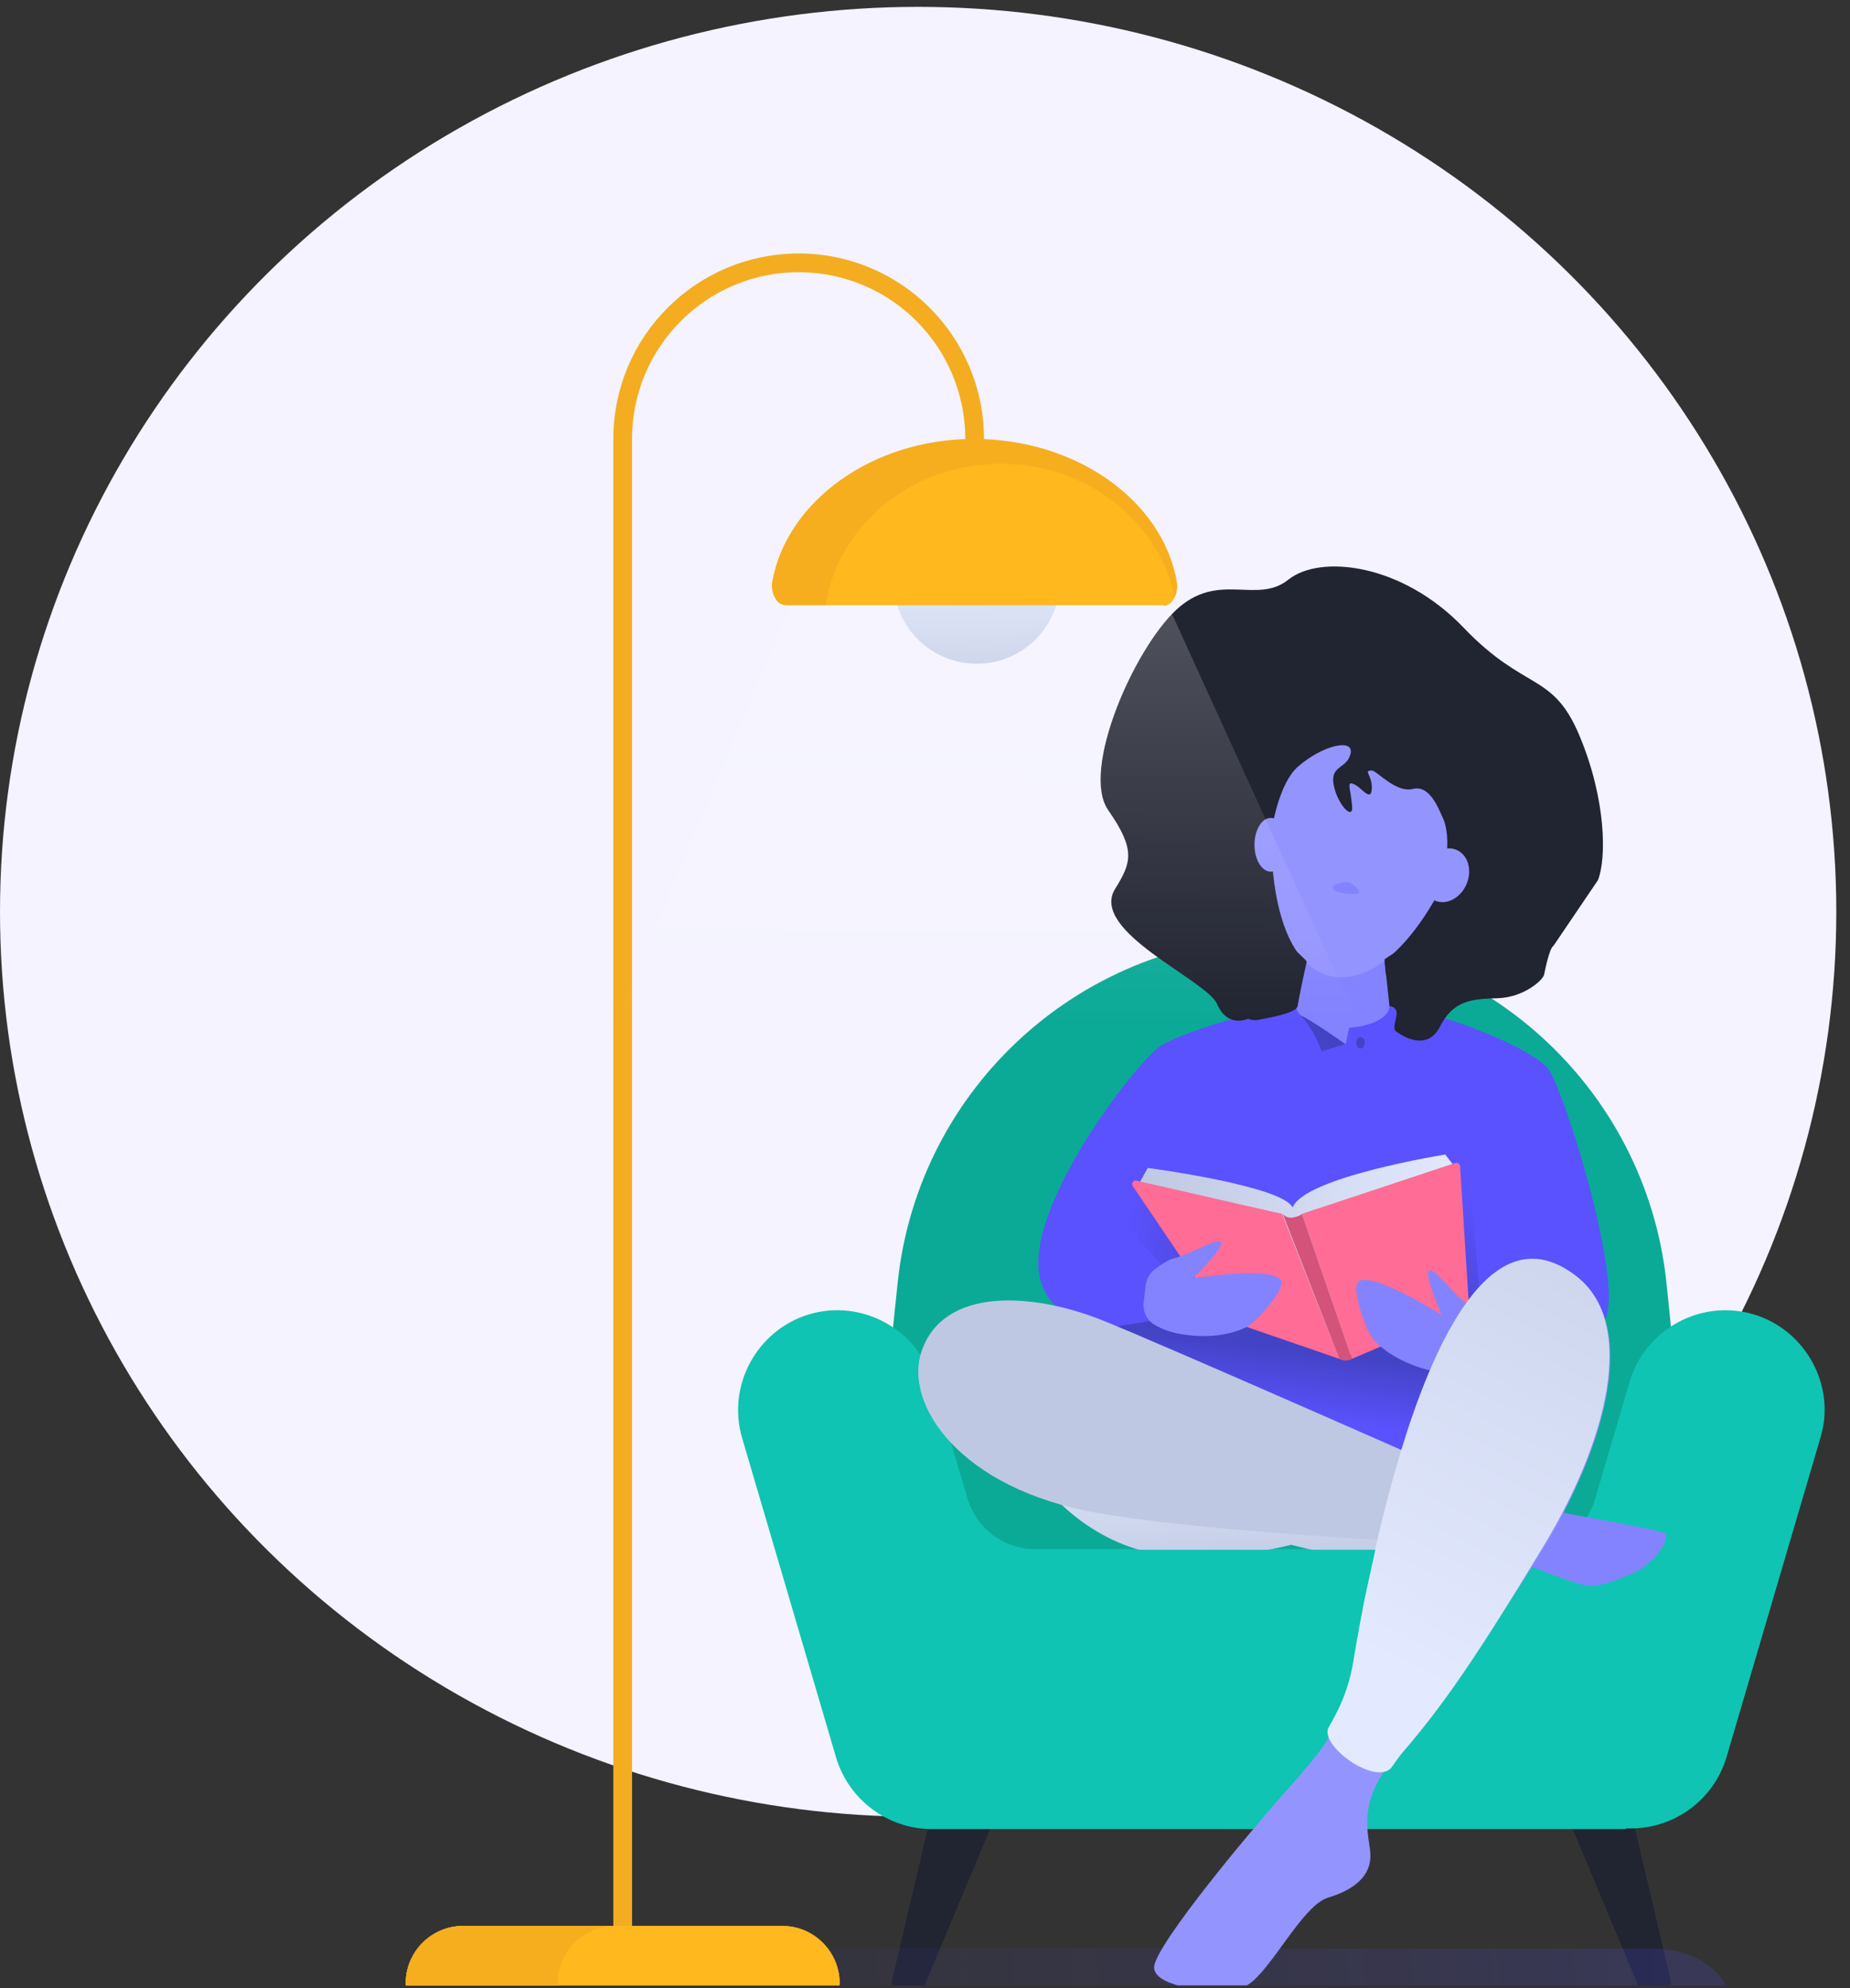 <svg width="135" height="145" viewBox="0 0 135 145" fill="none" xmlns="http://www.w3.org/2000/svg">
<rect x="0" y="0" width="135" height="145" fill="#333333" stroke="none"/>
<ellipse cx="67" cy="66.5" rx="67" ry="66" fill="#F4F3FF"/>
<g clip-path="url(#clip0)">
<path d="M71.226 118.443L65.141 144.228C64.728 145.878 66.791 146.549 67.41 144.95L77.569 120.66L71.226 118.443Z" fill="#212431"/>
<path d="M115.784 118.442L121.869 144.227C122.281 145.878 120.219 146.548 119.6 144.949L109.44 120.66L115.784 118.442Z" fill="#212431"/>
<path d="M124.085 117.875H62.975L65.501 93.586C66.997 79.198 79.116 68.316 93.556 68.316C107.995 68.316 120.114 79.249 121.61 93.586L124.085 117.875Z" fill="#0BAA97"/>
<path opacity="0.3" d="M26.721 144.176C27.701 142.938 29.506 142.113 31.62 142.113H120.63C123.518 142.113 125.942 143.712 126.2 145.723H127.747C131.254 145.723 134.09 147.786 134.09 150.261C134.09 152.737 131.254 154.8 127.747 154.8H73.495C70.452 154.8 67.874 153.252 67.255 151.19H31.62C29.557 151.19 27.804 150.313 26.772 149.178C25.741 148.044 25.741 145.414 26.721 144.176Z" fill="url(#paint0_linear)"/>
<path d="M127.953 95.855C124.137 94.72 120.063 96.938 118.928 100.754L116.401 109.315C115.783 111.481 113.771 112.976 111.502 112.976H79.89H75.506C73.237 112.976 71.278 111.481 70.607 109.315L68.08 100.754C66.946 96.938 62.872 94.72 59.055 95.855C55.239 96.989 53.022 101.063 54.156 104.88L61.015 128.189C61.943 131.283 64.78 133.346 67.874 133.398H118.671V133.346C121.919 133.501 125.014 131.438 125.994 128.138L132.852 104.828C133.987 101.063 131.769 96.989 127.953 95.855Z" fill="#0FC4B2"/>
<path d="M95.361 109.573C88.45 107.819 74.629 104.467 75.145 106.375C75.867 108.902 80.251 113.028 85.15 113.389C88.038 113.595 91.39 113.389 94.226 112.667C97.475 113.544 101.601 113.905 105.056 113.647C110.316 113.234 115.009 109.109 115.731 106.582C116.35 104.828 103.045 107.768 95.361 109.573Z" fill="url(#paint1_linear)"/>
<path d="M97.99 72.958C93.401 72.958 86.594 75.175 84.788 76.207C83.035 77.238 74.165 88.687 76.022 93.689C77.569 97.969 86.903 99.31 86.903 99.31L94.329 102.611C94.329 102.611 104.901 108.645 108.047 107.562C109.078 107.201 116.504 96.99 116.968 96.474C118.825 94.463 114.132 79.353 112.946 77.909C111.863 76.516 104.024 72.958 97.99 72.958Z" fill="#5A52FF"/>
<path d="M107.995 94.566L107.428 87.965C107.377 87.088 106.345 86.676 105.675 87.191L101.446 90.389L106.191 98.176L107.995 94.566Z" fill="url(#paint2_linear)"/>
<path d="M89.739 86.882L83.19 87.913C82.313 88.068 81.952 89.048 82.519 89.718L86.026 93.741L93.452 88.481L89.739 86.882Z" fill="url(#paint3_linear)"/>
<path d="M75.815 96.371L81.539 96.732L86.335 95.959L101.394 97.454L108.717 100.548L102.631 107.665L75.815 96.371Z" fill="url(#paint4_linear)"/>
<path d="M108.717 108.593C108.717 108.593 84.324 97.815 80.25 96.216C75.196 94.257 68.853 93.896 67.255 98.537C65.914 102.405 70.039 108.593 80.096 110.347C89.275 111.945 107.634 112.667 107.634 112.667L108.717 108.593Z" fill="#BFC8E2"/>
<path d="M91.905 60.633C91.802 62.335 92.627 69.915 94.174 70.947C95.721 71.927 100.62 71.617 102.167 70.741C103.714 69.864 107.067 64.913 107.531 62.438C107.995 59.962 104.333 54.599 104.333 54.599L98.454 55.012L96.082 56.868L91.905 60.633Z" fill="#212431"/>
<path d="M101.394 73.371C101.394 74.247 99.898 74.969 97.99 74.969C96.082 74.969 94.587 74.247 94.587 73.371C94.587 73.113 94.896 71.256 95.051 69.606C95.206 67.388 100.981 68.678 101.033 69.915C101.085 70.998 101.394 73.164 101.394 73.371Z" fill="#8383FF"/>
<path d="M92.884 58.88C92.523 61.819 92.729 70.844 97.577 71.257C102.424 71.669 106.602 62.954 107.169 59.138C107.736 55.321 105.467 51.402 100.774 50.629C96.133 49.803 93.451 54.238 92.884 58.88Z" fill="#9494FF"/>
<path d="M101.033 69.967L101.394 73.371C101.394 73.371 102.012 73.422 101.909 74.041C101.806 74.608 101.6 75.124 101.961 75.279C101.961 75.279 104.024 76.877 105.055 74.918C106.035 72.958 107.376 72.855 109.284 72.803C111.192 72.752 112.636 71.463 112.687 71.05C112.687 71.05 113.048 69.142 113.358 68.987L116.607 64.191C117.226 62.644 117.226 58.364 115.266 53.671C113.306 48.978 111.295 50.473 106.808 45.781C102.322 41.088 96.34 40.417 94.019 42.274C91.698 44.13 88.914 41.603 85.819 44.491C82.725 47.379 78.857 56.198 80.869 59.086C82.88 61.974 82.57 62.902 81.384 64.81C79.425 67.904 88.037 71.463 88.81 73.216C89.584 75.021 91.079 74.299 91.079 74.299C91.286 74.402 91.492 74.402 91.698 74.402C92.523 74.247 94.638 73.886 94.689 73.371C94.793 72.752 95.102 71.256 95.36 70.122C94.689 69.296 92.472 68.317 92.059 61.974C91.853 58.879 92.885 60.066 92.885 60.066C92.885 60.066 93.4 57.074 94.689 55.94C96.494 54.341 98.815 53.825 98.557 54.96C98.299 56.095 97.062 55.785 97.32 57.229C97.577 58.673 98.815 59.962 98.66 58.725C98.557 57.487 98.248 56.971 98.763 57.178C99.279 57.332 100.053 58.57 100.104 57.538C100.156 56.507 99.434 56.198 100.104 56.198C100.465 56.198 101.858 57.848 103.095 57.538C104.333 57.229 104.952 58.931 105.313 59.705C105.571 60.272 105.725 61.406 105.519 62.644C104.539 68.626 102.27 69.039 101.033 69.967Z" fill="#212431"/>
<path d="M92.73 63.572C93.385 63.572 93.916 62.695 93.916 61.612C93.916 60.53 93.385 59.653 92.73 59.653C92.075 59.653 91.544 60.53 91.544 61.612C91.544 62.695 92.075 63.572 92.73 63.572Z" fill="#9494FF"/>
<path d="M107.019 64.479C107.453 63.456 107.124 62.339 106.285 61.983C105.446 61.627 104.414 62.168 103.981 63.191C103.547 64.213 103.876 65.331 104.715 65.687C105.554 66.042 106.586 65.502 107.019 64.479Z" fill="#9494FF"/>
<path d="M95.927 72.7C95.927 72.7 94.896 74.196 95.515 74.454C96.133 74.711 98.196 76.155 98.196 76.155L98.609 74.247L95.927 72.7Z" fill="#8383FF"/>
<path d="M99.28 76.465C99.451 76.465 99.589 76.28 99.589 76.052C99.589 75.824 99.451 75.64 99.28 75.64C99.109 75.64 98.97 75.824 98.97 76.052C98.97 76.28 99.109 76.465 99.28 76.465Z" fill="#4343C5"/>
<path d="M94.896 74.041C95.927 75.124 96.443 76.671 96.443 76.671L98.145 76.155C98.197 76.155 95.618 74.35 94.896 74.041Z" fill="#4343C5"/>
<path d="M106.706 112.048C108.098 112.874 114.648 115.504 115.834 115.658C116.71 115.762 118.154 115.194 119.392 114.627C120.114 114.318 121.764 112.822 121.558 111.842C121.506 111.636 114.493 110.45 113.152 110.14C113.152 110.14 111.76 109.006 110.316 110.553C109.13 111.739 106.706 112.048 106.706 112.048Z" fill="#8383FF"/>
<path d="M97.268 64.81C97.113 64.552 97.99 64.242 98.402 64.346C98.815 64.449 99.434 65.119 99.073 65.171C98.712 65.274 97.474 65.171 97.268 64.81Z" fill="#8383FF"/>
<path d="M83.035 86.47L83.757 85.18C83.757 85.18 93.555 86.47 94.329 88.068C95.154 85.851 105.468 84.201 105.468 84.201L106.293 85.284L106.912 95.185L97.784 99.105L90.048 95.546L83.035 86.47Z" fill="url(#paint5_linear)"/>
<path d="M82.674 86.521L88.811 95.598C89.068 95.959 89.378 96.216 89.79 96.371L97.732 99.104L93.555 88.532L82.931 86.109C82.725 86.057 82.519 86.315 82.674 86.521Z" fill="#FF6C95"/>
<path d="M94.999 88.532L98.66 99.104L106.705 95.649C107.014 95.494 107.221 95.185 107.169 94.876L106.55 85.077C106.55 84.871 106.344 84.768 106.189 84.819L94.999 88.532Z" fill="#FF6C95"/>
<path d="M97.732 99.105L97.835 99.156C98.093 99.259 98.403 99.259 98.66 99.105L94.999 88.533C94.999 88.533 94.896 88.687 94.38 88.791C93.864 88.894 93.606 88.533 93.606 88.533L97.732 99.105Z" fill="#D3537A"/>
<path d="M99.177 93.431C98.558 93.792 99.589 96.732 100.054 97.454C100.518 98.176 101.962 99.31 104.076 99.878C106.139 100.445 107.583 99.878 107.583 99.878L108.408 97.093C108.408 97.093 107.686 95.494 106.912 94.978C106.139 94.463 104.385 92.091 104.231 92.761C104.076 93.38 105.211 95.907 105.211 95.907C105.211 95.907 100.363 92.813 99.177 93.431Z" fill="#8383FF"/>
<path d="M93.452 93.328C93.916 93.895 91.853 96.216 91.131 96.68C90.409 97.144 88.656 97.66 86.541 97.351C85.562 97.247 84.788 96.938 84.272 96.629C83.705 96.319 83.396 95.7 83.447 95.03L83.602 93.741C83.653 93.328 83.86 92.915 84.169 92.658C84.633 92.297 85.252 91.833 85.819 91.729C86.748 91.523 89.223 90.028 89.12 90.698C89.017 91.368 87.057 93.225 87.057 93.225C87.057 93.225 92.627 92.348 93.452 93.328Z" fill="#8383FF"/>
<path d="M112.739 112.719C117.174 105.396 119.649 96.577 115.008 93.07C104.591 85.129 99.279 118.185 98.867 120.867C98.041 126.075 96.649 127.313 94.638 129.737C91.544 133.14 84.324 141.804 84.221 143.454C84.118 145.105 89.79 145.62 91.079 144.744C92.781 143.661 95.05 138.968 96.907 138.401C98.815 137.833 99.95 136.853 100.001 135.461C100.053 134.12 98.918 132.006 101.239 128.86C101.29 128.86 107.376 121.64 112.739 112.719Z" fill="#9494FF"/>
<path d="M98.816 120.815C98.455 123.239 97.681 124.734 96.959 125.972C96.237 127.261 100.26 130.201 101.497 128.963C101.549 128.912 102.168 127.983 102.426 127.725C105.262 124.425 107.789 120.815 112.688 112.667C117.123 105.344 119.598 96.525 114.957 93.019C104.591 85.128 99.28 118.133 98.816 120.815Z" fill="url(#paint6_linear)"/>
<path d="M100.363 113.028L99.589 116.535L87.522 117.05L78.497 113.028H100.363Z" fill="#0FC4B2"/>
<path d="M71.277 48.41C74.638 48.41 77.362 45.686 77.362 42.325C77.362 38.964 74.638 36.24 71.277 36.24C67.916 36.24 65.192 38.964 65.192 42.325C65.192 45.686 67.916 48.41 71.277 48.41Z" fill="url(#paint7_linear)"/>
<path d="M45.44 143.093V32.011C45.44 24.894 51.216 19.17 58.281 19.17C65.398 19.17 71.122 24.946 71.122 32.011V39.695" stroke="#F4AD21" stroke-width="1.367" stroke-miterlimit="10"/>
<path d="M84.891 44.181C85.51 44.181 86.026 43.305 85.871 42.428C84.84 36.549 78.6 32.062 71.122 32.062C63.645 32.062 57.456 36.549 56.373 42.377C56.218 43.253 56.683 44.13 57.353 44.13H84.891V44.181Z" fill="#FFB81D"/>
<path d="M84.891 44.181C85.51 44.181 86.026 43.305 85.871 42.428C84.84 36.549 78.6 32.062 71.122 32.062C63.645 32.062 57.456 36.549 56.373 42.377C56.218 43.253 56.683 44.13 57.353 44.13H84.891V44.181Z" fill="#FFB81D"/>
<path d="M73.03 33.816C79.27 33.816 84.531 37.993 85.717 43.511C85.871 43.202 85.923 42.789 85.82 42.376C84.788 36.497 78.548 32.011 71.071 32.011C63.645 32.011 57.456 36.549 56.373 42.376C56.218 43.253 56.683 44.13 57.353 44.13H60.241C61.169 38.302 66.532 33.816 73.03 33.816Z" fill="#F7AE1E"/>
<path d="M60.138 145.775H30.743C30.124 145.775 29.608 145.259 29.608 144.64C29.608 142.319 31.517 140.463 33.786 140.463H57.095C59.416 140.463 61.273 142.371 61.273 144.64C61.273 145.259 60.757 145.775 60.138 145.775Z" fill="#FFB81D"/>
<path d="M60.138 145.775H30.743C30.124 145.775 29.608 145.259 29.608 144.64C29.608 142.319 31.517 140.463 33.786 140.463H57.095C59.416 140.463 61.273 142.371 61.273 144.64C61.273 145.259 60.757 145.775 60.138 145.775Z" fill="#FFB81D"/>
<path d="M40.696 144.64C40.696 142.319 42.604 140.463 44.873 140.463H33.786C31.465 140.463 29.608 142.371 29.608 144.64C29.608 145.259 30.124 145.775 30.743 145.775H41.831C41.212 145.775 40.696 145.259 40.696 144.64Z" fill="#F7AE1E"/>
<path opacity="0.2" d="M85.252 44.182L110.779 100.135H34.094L57.662 44.182H85.252Z" fill="url(#paint8_linear)"/>
</g>
<defs>
<linearGradient id="paint0_linear" x1="27.047" y1="151.509" x2="175.461" y2="142.869" gradientUnits="userSpaceOnUse">
<stop stop-color="#4343C5" stop-opacity="0"/>
<stop offset="1" stop-color="#5A52FF"/>
</linearGradient>
<linearGradient id="paint1_linear" x1="96.286" y1="115.497" x2="95.151" y2="102.454" gradientUnits="userSpaceOnUse">
<stop stop-color="#BFC8E2"/>
<stop offset="1" stop-color="#E3EAFF"/>
</linearGradient>
<linearGradient id="paint2_linear" x1="102.656" y1="98.187" x2="106.719" y2="87.013" gradientUnits="userSpaceOnUse">
<stop stop-color="#4343C5"/>
<stop offset="1" stop-color="#5A52FF"/>
</linearGradient>
<linearGradient id="paint3_linear" x1="93.451" y1="91.874" x2="82.034" y2="88.555" gradientUnits="userSpaceOnUse">
<stop stop-color="#4343C5"/>
<stop offset="1" stop-color="#5A52FF"/>
</linearGradient>
<linearGradient id="paint4_linear" x1="92.305" y1="98.116" x2="91.699" y2="103.146" gradientUnits="userSpaceOnUse">
<stop stop-color="#4343C5"/>
<stop offset="1" stop-color="#5A52FF"/>
</linearGradient>
<linearGradient id="paint5_linear" x1="83.023" y1="91.631" x2="106.894" y2="91.631" gradientUnits="userSpaceOnUse">
<stop stop-color="#BFC8E2"/>
<stop offset="1" stop-color="#E3EAFF"/>
</linearGradient>
<linearGradient id="paint6_linear" x1="126.047" y1="72.483" x2="100.894" y2="121.167" gradientUnits="userSpaceOnUse">
<stop stop-color="#BFC8E2"/>
<stop offset="1" stop-color="#E3EAFF"/>
</linearGradient>
<linearGradient id="paint7_linear" x1="71.386" y1="50.062" x2="71.219" y2="39.877" gradientUnits="userSpaceOnUse">
<stop stop-color="#BFC8E2"/>
<stop offset="1" stop-color="#E3EAFF"/>
</linearGradient>
<linearGradient id="paint8_linear" x1="72.67" y1="44.214" x2="72.545" y2="74.593" gradientUnits="userSpaceOnUse">
<stop offset="0.033" stop-color="white"/>
<stop offset="1" stop-color="white" stop-opacity="0"/>
</linearGradient>
<clipPath id="clip0">
<rect width="108.091" height="136.3" fill="white" transform="translate(26 8.5)"/>
</clipPath>
</defs>
</svg>
